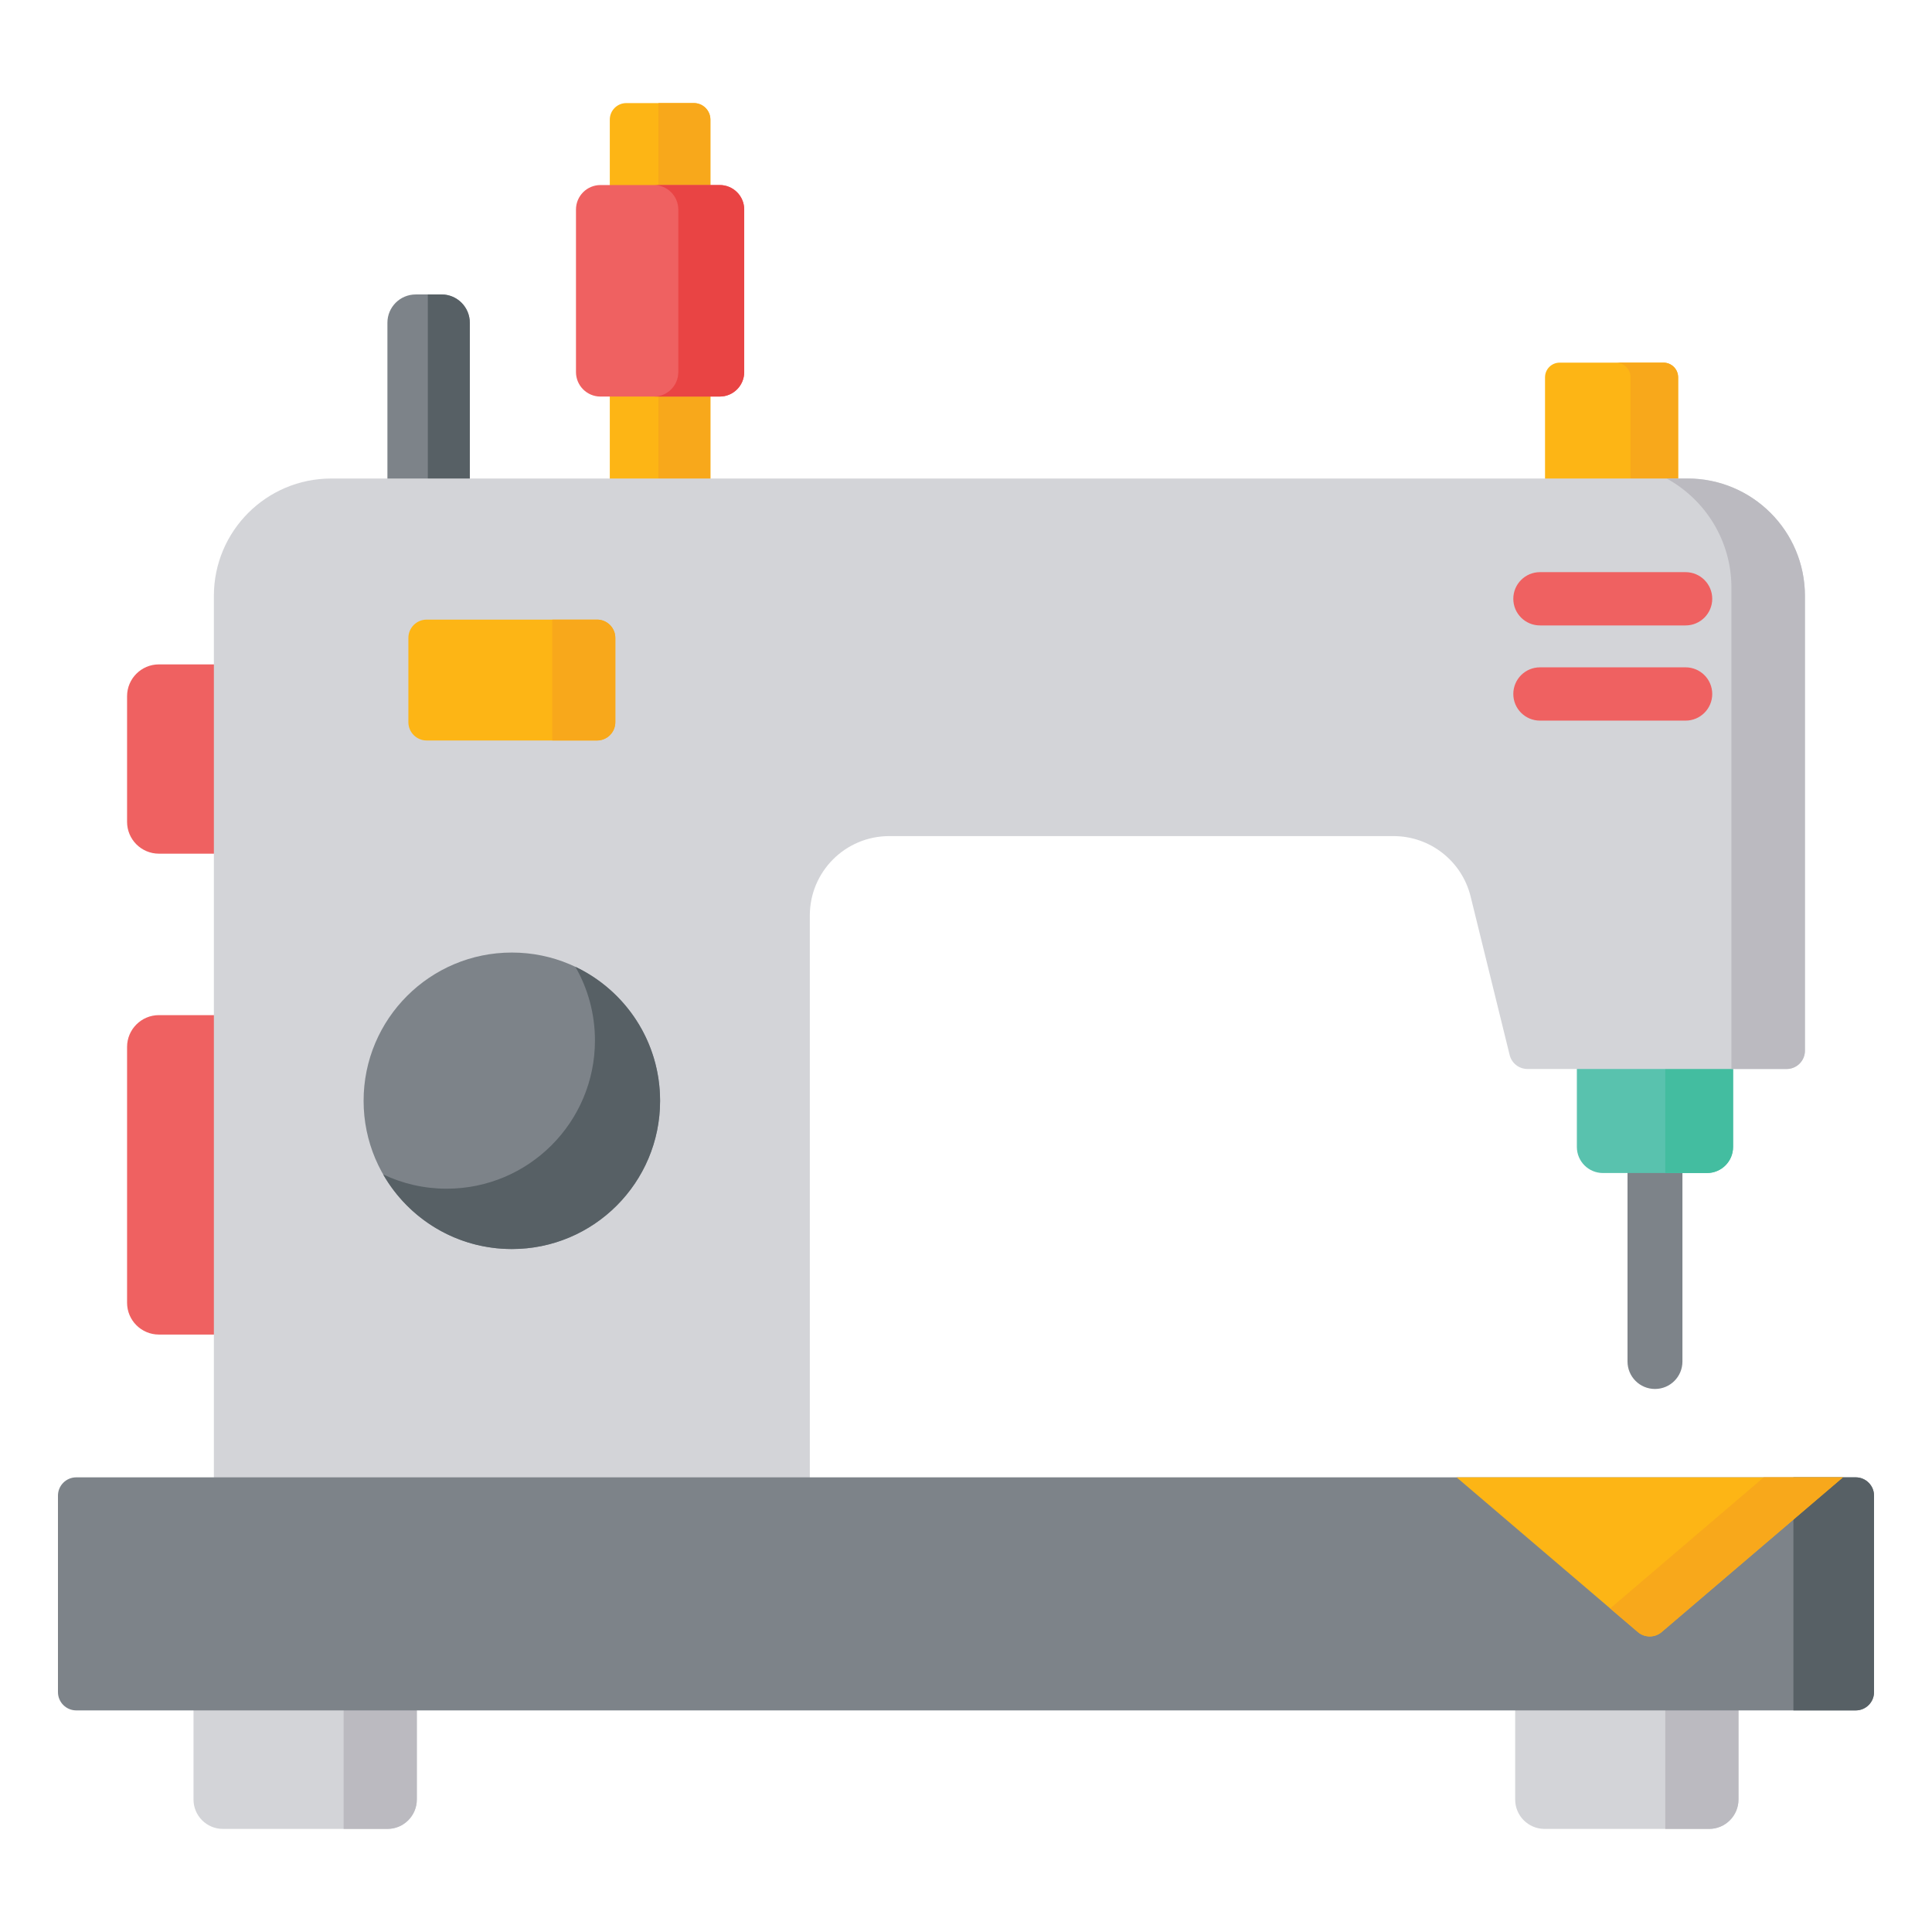 <?xml version="1.0" encoding="utf-8"?>
<!-- Generator: Adobe Illustrator 16.0.0, SVG Export Plug-In . SVG Version: 6.00 Build 0)  -->
<!DOCTYPE svg PUBLIC "-//W3C//DTD SVG 1.1//EN" "http://www.w3.org/Graphics/SVG/1.1/DTD/svg11.dtd">
<svg version="1.1" id="Layer_1" xmlns="http://www.w3.org/2000/svg" xmlns:xlink="http://www.w3.org/1999/xlink" x="0px" y="0px"
	 width="500px" height="500px" viewBox="0 0 500 500" enable-background="new 0 0 500 500" xml:space="preserve">
<g>
	<path fill="#D3D4D8" d="M442.311,473.321h-42.578c-4.202,0-7.608-3.407-7.608-7.609v-29.39h57.796v29.39
		C449.92,469.911,446.514,473.321,442.311,473.321z"/>
	<path fill="#BBBAC0" d="M442.311,473.321h-11.338v-36.999h18.947v29.386C449.92,469.911,446.514,473.321,442.311,473.321z"/>
	<path fill="#D3D4D8" d="M100.267,473.321H57.689c-4.203,0-7.609-3.407-7.609-7.609v-29.39h57.796v29.39
		C107.876,469.911,104.47,473.321,100.267,473.321z"/>
	<path fill="#BBBAC0" d="M100.267,473.321H88.929v-36.999h18.947v29.386C107.876,469.911,104.47,473.321,100.267,473.321z"/>
	<path fill="#7D8389" d="M428.305,359.464c-3.923,0-7.104-3.181-7.104-7.104V303.59c0-3.923,3.181-7.107,7.104-7.107
		c3.927,0,7.107,3.185,7.107,7.107v48.771C435.412,356.283,432.231,359.464,428.305,359.464z"/>
	<path fill="#59C2AE" d="M441.776,303.576h-26.943c-3.723,0-6.741-3.02-6.741-6.742v-28.378h40.426v28.378
		C448.518,300.557,445.502,303.576,441.776,303.576z"/>
	<path fill="#43BDA0" d="M441.776,303.576h-10.808v-35.12h17.549v28.378C448.518,300.557,445.502,303.576,441.776,303.576z"/>
	<path fill="#FDB515" d="M434.297,129.176h-34.445V97.642c0-2.094,1.695-3.79,3.79-3.79h26.864c2.095,0,3.791,1.696,3.791,3.79
		V129.176z"/>
	<path fill="#F8A81B" d="M434.297,97.642v31.534h-12.317V97.642c0-2.094-1.696-3.79-3.79-3.79h12.316
		C432.601,93.852,434.297,95.548,434.297,97.642z"/>
	<path fill="#7D8389" d="M121.581,130.6h-21.317V83.521c0-4.042,3.274-7.315,7.315-7.315h6.688c4.038,0,7.315,3.273,7.315,7.315
		V130.6z"/>
	<path fill="#576065" d="M121.581,130.6H110.72V76.206h3.546c4.041,0,7.315,3.277,7.315,7.315V130.6z"/>
	<path fill="#FDB515" d="M157.816,97.438h26.033V130.6h-26.033V97.438z"/>
	<path fill="#FDB515" d="M183.849,54.799h-26.033V30.953c0-2.359,1.915-4.274,4.274-4.274h17.484c2.359,0,4.274,1.915,4.274,4.274
		V54.799z"/>
	<path fill="#F8A81B" d="M170.413,97.438h13.436V130.6h-13.436V97.438z"/>
	<path fill="#F8A81B" d="M183.849,54.799h-13.439v-28.12h9.166c2.359,0,4.274,1.915,4.274,4.278V54.799z"/>
	<path fill="#EF6161" d="M186.266,102.63h-30.863c-3.503,0-6.34-2.84-6.34-6.34V54.229c0-3.5,2.836-6.34,6.34-6.34h30.863
		c3.5,0,6.336,2.84,6.336,6.34v42.058C192.602,99.79,189.766,102.63,186.266,102.63z"/>
	<path fill="#E94444" d="M192.602,54.229v42.058c0,3.508-2.833,6.34-6.34,6.34h-17.054c3.507,0,6.336-2.832,6.336-6.34V54.229
		c0-3.496-2.833-6.34-6.336-6.34h17.054C189.769,47.889,192.602,50.732,192.602,54.229z"/>
	<path fill="#EF6161" d="M61.924,220.93H41.13c-4.554,0-8.244-3.689-8.244-8.24v-32.506c0-4.55,3.689-8.24,8.244-8.24h20.794V220.93
		z"/>
	<path fill="#EF6161" d="M61.924,345.383H41.13c-4.554,0-8.244-3.689-8.244-8.24v-66.188c0-4.55,3.689-8.24,8.244-8.24h20.794
		V345.383z"/>
	<path fill="#D3D4D8" d="M209.581,123.84H85.727c-16.778,0-30.375,13.598-30.375,30.376v241.681h154.229V236.926
		c0-11.346,9.201-20.543,20.547-20.543h130.516c9.456,0,17.689,6.451,19.952,15.631l10.104,41.032
		c0.523,2.116,2.421,3.604,4.601,3.604h67.076c2.614,0,4.737-2.119,4.737-4.736V154.216c0-16.778-13.602-30.376-30.376-30.376
		H209.581z"/>
	<path fill="#BBBAC0" d="M467.117,154.219v117.694c0,2.617-2.122,4.74-4.736,4.74h-14.29V152.097
		c0-12.185-6.773-22.788-16.76-28.257h5.411C453.51,123.84,467.117,137.438,467.117,154.219z"/>
	<path fill="#FDB515" d="M154.506,191.637h-44.081c-2.614,0-4.737-2.122-4.737-4.736v-21.81c0-2.613,2.123-4.736,4.737-4.736h44.081
		c2.618,0,4.737,2.123,4.737,4.736v21.81C159.243,189.515,157.124,191.637,154.506,191.637z"/>
	<path fill="#F8A81B" d="M154.506,191.637h-11.572v-31.282h11.572c2.618,0,4.737,2.123,4.737,4.736v21.81
		C159.243,189.515,157.124,191.637,154.506,191.637z"/>
	<path fill="#7D8389" d="M170.833,284.883c0,21.188-17.176,38.364-38.365,38.364c-21.192,0-38.368-17.176-38.368-38.364
		s17.176-38.365,38.368-38.365C153.656,246.518,170.833,263.694,170.833,284.883z"/>
	<path fill="#576065" d="M170.829,284.887c0,21.185-17.169,38.364-38.364,38.364c-14.25,0-26.693-7.771-33.305-19.31
		c4.984,2.366,10.557,3.693,16.441,3.693c21.192,0,38.372-17.176,38.372-38.365c0-6.935-1.839-13.442-5.06-19.062
		C161.875,256.368,170.829,269.575,170.829,284.887z"/>
	<path fill="#EF6161" d="M436.232,161.86h-37.693c-3.809,0-6.896-3.087-6.896-6.896c0-3.805,3.087-6.892,6.896-6.892h37.693
		c3.805,0,6.893,3.087,6.893,6.892C443.125,158.773,440.037,161.86,436.232,161.86z"/>
	<path fill="#EF6161" d="M436.232,186.495h-37.693c-3.809,0-6.896-3.088-6.896-6.892c0-3.809,3.087-6.896,6.896-6.896h37.693
		c3.805,0,6.893,3.088,6.893,6.896C443.125,183.407,440.037,186.495,436.232,186.495z"/>
	<path fill="#7D8389" d="M480.263,442.651H19.737c-2.614,0-4.737-2.119-4.737-4.736v-50.844c0-2.614,2.123-4.736,4.737-4.736
		h460.526c2.614,0,4.737,2.122,4.737,4.736v50.844C485,440.532,482.877,442.651,480.263,442.651z"/>
	<path fill="#576065" d="M480.263,442.651h-16.132v-60.316h16.132c2.614,0,4.737,2.122,4.737,4.736v50.844
		C485,440.532,482.877,442.651,480.263,442.651z"/>
	<path fill="#FDB515" d="M426.953,382.335h-49.99l46.917,40.042c1.771,1.51,4.378,1.51,6.149,0l46.913-40.042H426.953z"/>
	<path fill="#F8A81B" d="M476.942,382.335l-46.913,40.042c-1.771,1.51-4.378,1.51-6.149,0l-7.168-6.113l39.745-33.929H476.942z"/>
</g>
</svg>
